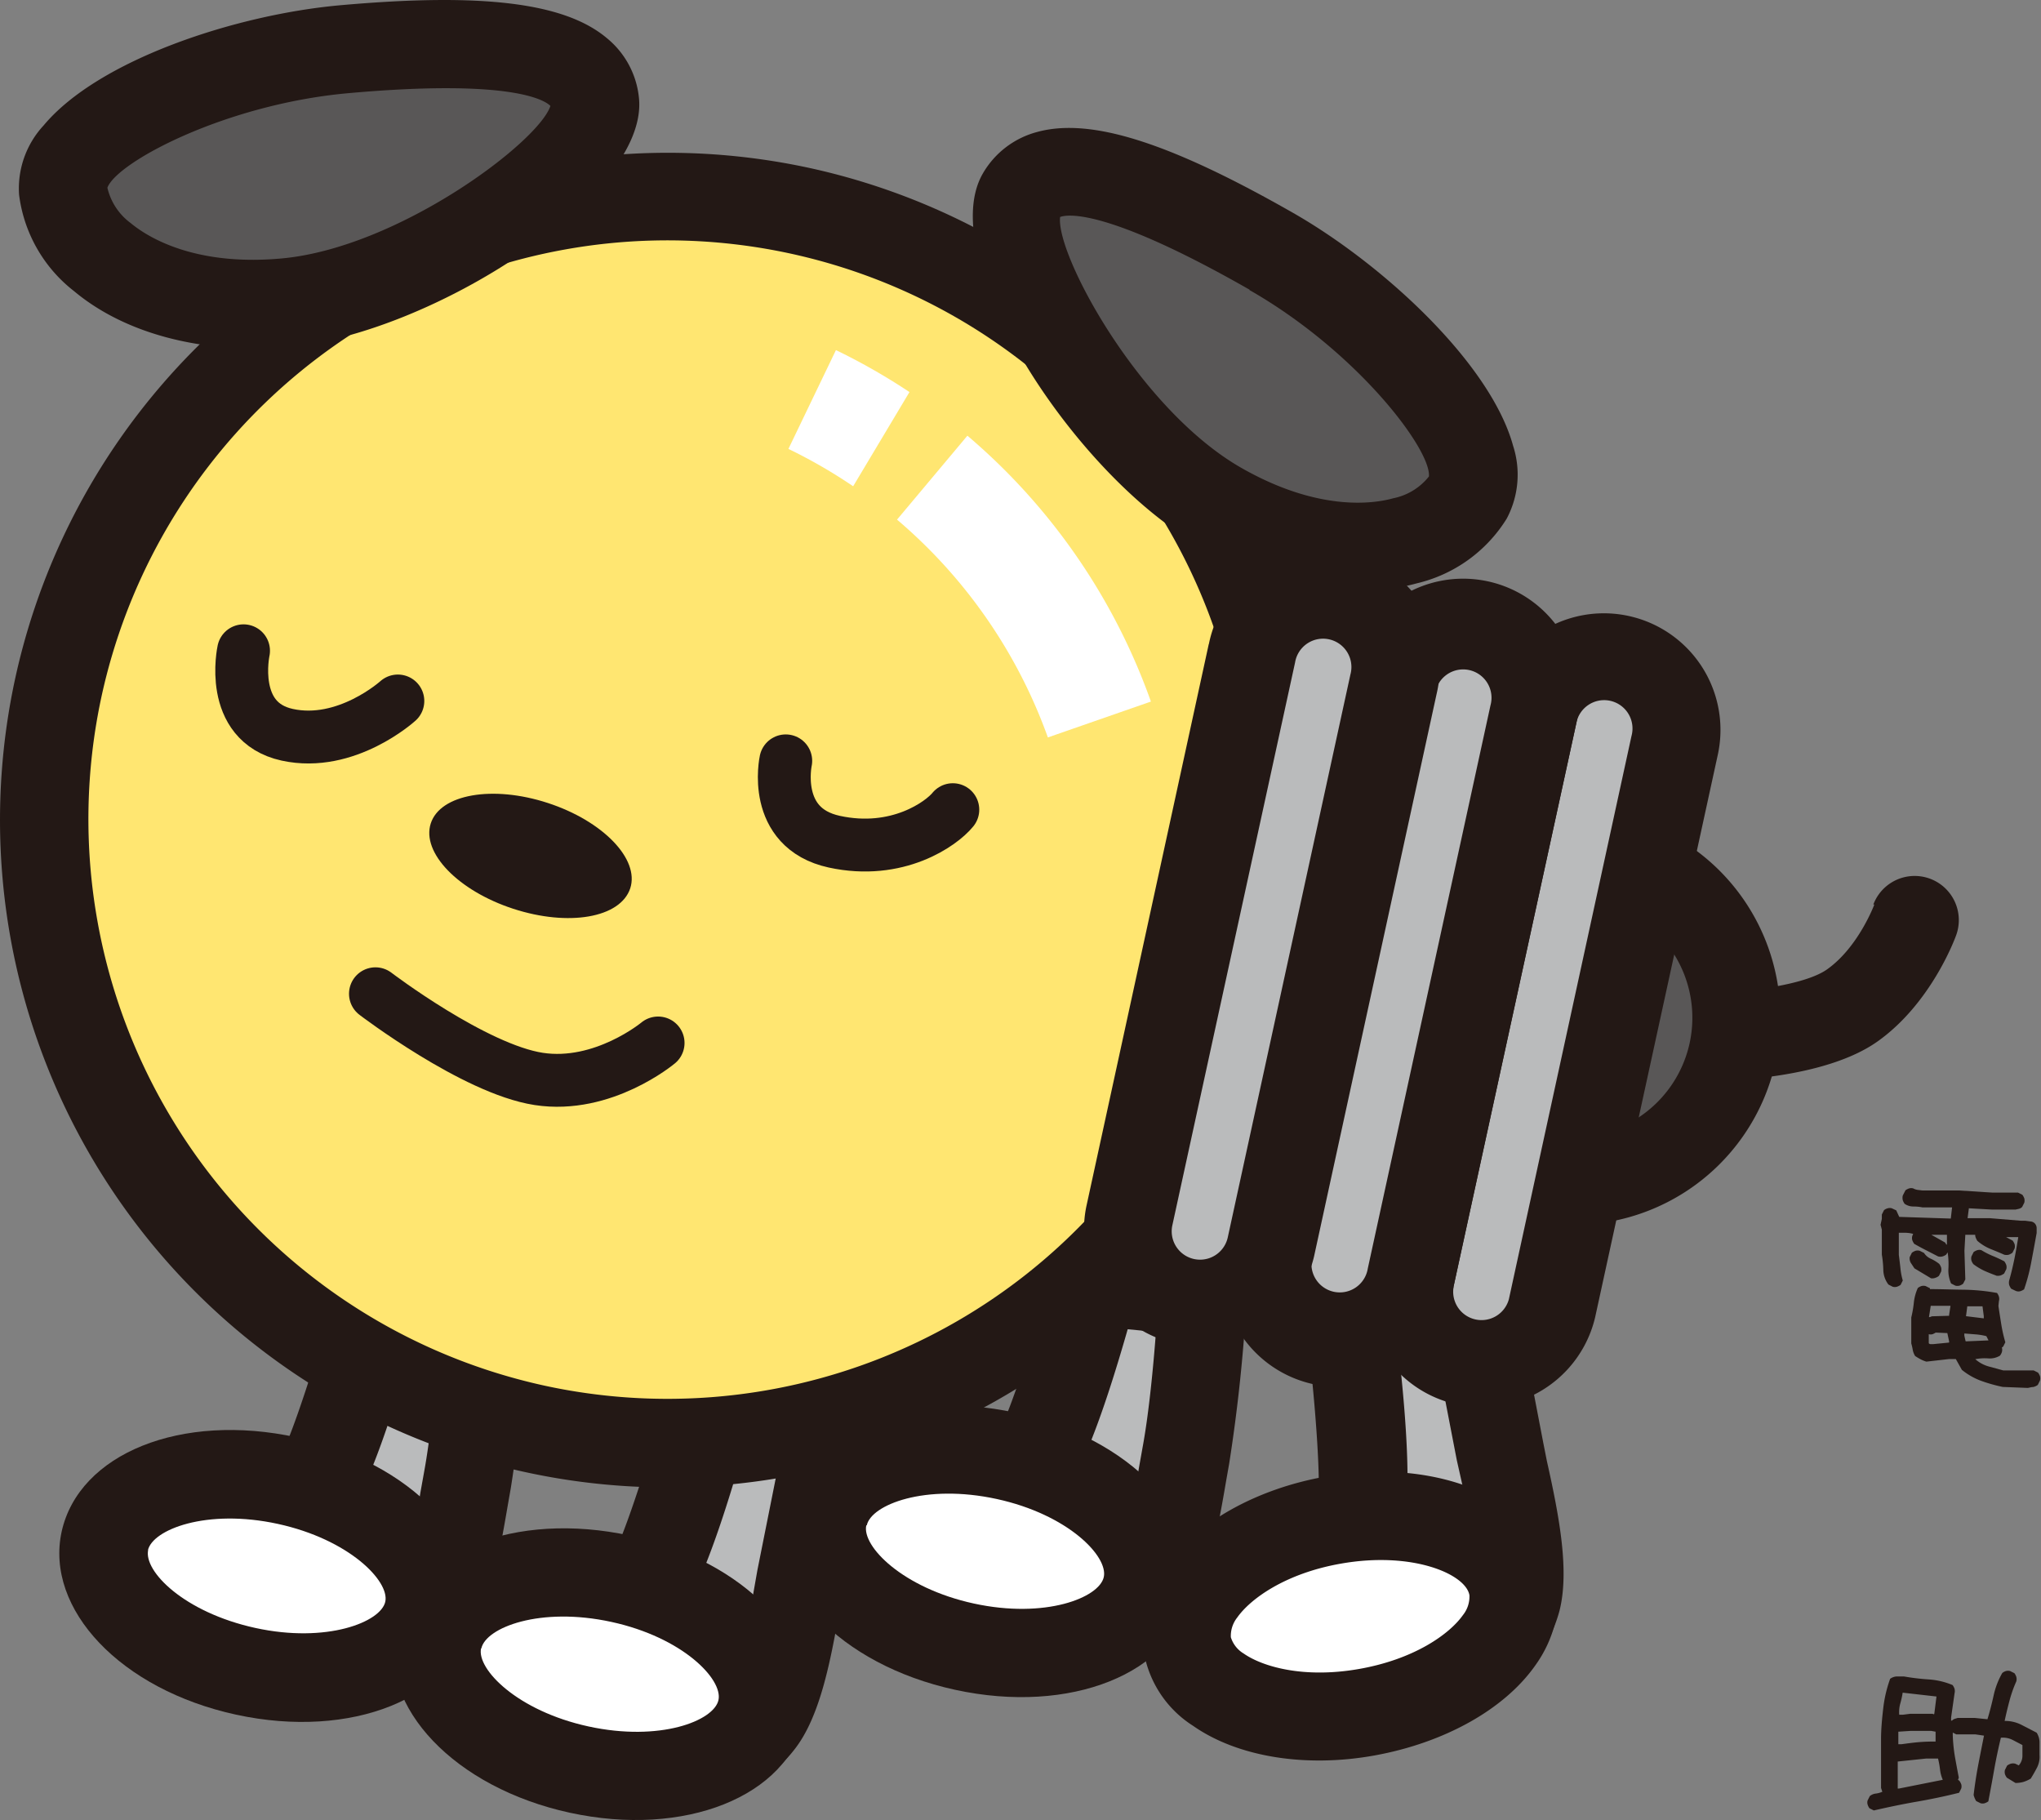 <svg xmlns="http://www.w3.org/2000/svg" viewBox="0 0 206.58 184.19"><rect x="0" y="0" width="206.58" height="184.19" fill="#808080" stroke="none"/><defs><style>.cls-1{fill:#231815;}.cls-2{fill:#babbbc;}.cls-3{fill:#fff;}.cls-4{fill:#595757;}.cls-5{fill:#ffe671;}.cls-6{fill:none;stroke:#231815;stroke-linecap:round;stroke-linejoin:round;stroke-width:5.35px;}</style></defs><g id="レイヤー_2" data-name="レイヤー 2"><g id="ob"><path class="cls-1" d="M189.71,91.54s-1.6,4.31-4.78,6.56c-2.24,1.6-8.34,2.35-12,2.37a4.47,4.47,0,0,0,0,8.93c1.93,0,11.79-.24,17.1-4s7.76-10.15,8-10.86a4.47,4.47,0,0,0-8.42-3Z"/><path class="cls-2" d="M110.86,129.7s-4.47,16.52-6.74,18.77c-.79.77-2.11.81-3.14.94a22.46,22.46,0,0,0-4.89.85,7.88,7.88,0,0,0-5.36,7.27c.09,3.23,2.75,5.82,5.46,7.22,5.93,3.06,15.6,2.58,19.8-2.95,2.38-3.14,3.33-10.73,4-14.52a165.5,165.5,0,0,0,1.73-16.5Z"/><path class="cls-1" d="M122.18,126.34l-10.88-1.08a4.46,4.46,0,0,0-4.75,3.28c-1.72,6.34-4.16,13.91-5.43,16.35l-.25,0-1.13.12a22.48,22.48,0,0,0-5.11,1,12.39,12.39,0,0,0-8.36,11.6c.11,4.45,3.06,8.6,7.87,11.08,7.7,4,19.75,3.22,25.4-4.22,2.47-3.25,3.56-8.7,4.54-14.47l.34-1.93A167.32,167.32,0,0,0,126.2,131,4.47,4.47,0,0,0,122.18,126.34ZM117,134.8c-.26,3.43-.71,8.21-1.35,11.66l-.37,2.07c-.21,1.25-.52,3.08-.91,4.9-.52,2.35-1.17,4.67-1.93,5.67-2.72,3.59-10,3.85-14.2,1.68-1.76-.91-3-2.3-3-3.37a1.51,1.51,0,0,1,0-.47,3.67,3.67,0,0,1,2.3-2.46,15.29,15.29,0,0,1,3.15-.55l1.11-.12a8.56,8.56,0,0,0,5.44-2.16c1.86-1.84,4.18-7.61,6.9-17.13Z"/><path class="cls-3" d="M116,160.56c-1.16,5.33-9.43,8.05-18.47,6.08s-15.42-7.89-14.26-13.22,9.43-8,18.47-6.08,15.42,7.88,14.26,13.22"/><path class="cls-1" d="M79,152.47c-1.71,7.86,6,16,17.67,18.54s22.07-1.64,23.78-9.5-6-16-17.67-18.54S80.66,144.61,79,152.47Zm8.73,1.9c.45-2.1,5.93-4.24,13.15-2.67s11.3,5.8,10.84,7.9-5.93,4.25-13.15,2.68S87.22,156.48,87.68,154.37Z"/><path class="cls-2" d="M136.68,134.06s2.12,17,.87,19.93c-.43,1-1.65,1.56-2.54,2a23,23,0,0,0-4.22,2.65,7.89,7.89,0,0,0-2.2,8.75c1.31,3,4.75,4.35,7.79,4.62,6.65.58,15.42-3.52,17.2-10.23,1-3.81-1-11.2-1.76-15-1.3-6.24-4.23-21.93-4.23-21.93Z"/><path class="cls-1" d="M144.72,121.5l-10.9,9.14a4.45,4.45,0,0,0-1.5,2.47,4.77,4.77,0,0,0-.07,1.51c.81,6.52,1.42,14.46,1.18,17.19l-.24.14-1,.54a22.72,22.72,0,0,0-4.36,2.84,12.8,12.8,0,0,0-4,6.8,11.56,11.56,0,0,0,.63,7.1c1.79,4.08,6.08,6.81,11.48,7.28,8.64.75,19.51-4.5,21.91-13.52,1-4,0-9.41-1.28-15.12L156.2,146,152,124.11a4.52,4.52,0,0,0-2.9-3.37A4.44,4.44,0,0,0,144.72,121.5Zm-.08,11.73,2.81,14.54.45,2c.62,2.77,1.9,8.46,1.4,10.73l0,.13c-1.16,4.35-7.79,7.35-12.5,6.93-2-.18-3.66-1-4.09-2a3.45,3.45,0,0,1,1.07-3.6,15.71,15.71,0,0,1,2.71-1.7l1-.52a8.57,8.57,0,0,0,4.23-4.08,5.53,5.53,0,0,0,.35-1.16c.68-3.1.47-9.38-.6-18.64Z"/><path class="cls-3" d="M153.16,160.66c.94,5.38-5.68,11-14.78,12.63s-17.26-1.46-18.21-6.83,5.68-11,14.79-12.64,17.26,1.47,18.2,6.84"/><path class="cls-1" d="M134.18,149.43c-7,1.23-13.11,4.65-16.26,9.12a11.06,11.06,0,0,0,2.83,16.1c4.48,3.14,11.36,4.28,18.4,3s13.12-4.65,16.26-9.13a12.61,12.61,0,0,0,2.06-4.57,10.49,10.49,0,0,0,.09-4.1C156.17,152,145.9,147.37,134.18,149.43Zm-8.3,17.91a2.93,2.93,0,0,1-1.3-1.65,3,3,0,0,1,.65-2c1.34-1.9,4.89-4.47,10.5-5.45,7.27-1.28,12.66,1.08,13,3.21a3,3,0,0,1-.66,2c-1.34,1.9-4.88,4.46-10.5,5.45S127.78,168.67,125.88,167.34Z"/><path class="cls-2" d="M38.15,132.18s-4.46,16.51-6.74,18.76c-.78.77-2.11.82-3.13.94a23.17,23.17,0,0,0-4.9.85A7.89,7.89,0,0,0,18,160c.09,3.24,2.75,5.84,5.46,7.23,5.94,3.06,15.6,2.59,19.8-2.95,2.38-3.14,3.33-10.73,4-14.51A163.11,163.11,0,0,0,49,133.25Z"/><path class="cls-1" d="M49.47,128.81l-10.88-1.08A4.47,4.47,0,0,0,33.84,131c-1.71,6.34-4.16,13.91-5.42,16.35a1.78,1.78,0,0,1-.26,0l-1.13.13a22.53,22.53,0,0,0-5.11,1,12.4,12.4,0,0,0-8.36,11.61c.12,4.45,3.06,8.58,7.87,11.07,7.71,4,19.75,3.22,25.4-4.21,2.48-3.26,3.56-8.7,4.54-14.47l.34-1.94a164.06,164.06,0,0,0,1.78-17.08A4.47,4.47,0,0,0,49.47,128.81Zm-5.19,8.46c-.26,3.44-.71,8.21-1.35,11.67L42.56,151c-.2,1.25-.52,3.07-.91,4.89-.51,2.35-1.16,4.67-1.93,5.67-2.72,3.59-10,3.85-14.2,1.68-1.76-.9-3-2.29-3-3.37a2.59,2.59,0,0,1,.05-.47,3.64,3.64,0,0,1,2.3-2.45,15.29,15.29,0,0,1,3.15-.55l1.11-.12a8.63,8.63,0,0,0,5.45-2.17c1.85-1.83,4.17-7.6,6.9-17.13Z"/><path class="cls-3" d="M43.33,163c-1.16,5.33-9.43,8.06-18.47,6.09S9.44,161.23,10.6,155.9s9.44-8.06,18.47-6.09S44.49,157.7,43.33,163"/><path class="cls-1" d="M6.24,155c-1.71,7.86,6,16,17.67,18.53S46,171.84,47.69,164s-6-16-17.67-18.54S8,147.09,6.24,155Zm8.73,1.9c.46-2.11,5.94-4.25,13.15-2.68S39.43,160,39,162.08s-5.94,4.25-13.16,2.67S14.51,159,15,156.85Z"/><path class="cls-2" d="M71.88,142.14s-4.47,16.52-6.75,18.76c-.78.77-2.11.83-3.13.95a22.46,22.46,0,0,0-4.89.85A7.86,7.86,0,0,0,51.75,170c.09,3.24,2.75,5.84,5.45,7.23,5.94,3.06,15.61,2.58,19.81-2.94,2.38-3.15,3.33-10.74,4-14.53,1.17-6.27,4.39-21.9,4.39-21.9Z"/><path class="cls-1" d="M84.08,133.57l-13.56,4.32a4.45,4.45,0,0,0-3,3.09c-1.72,6.34-4.16,13.92-5.43,16.35l-.26,0-1.12.13a22.07,22.07,0,0,0-5.12,1,12.4,12.4,0,0,0-8.36,11.6c.12,4.45,3.06,8.6,7.88,11.07,7.7,4,19.75,3.24,25.4-4.21,2.48-3.26,3.56-8.7,4.54-14.47l.33-1.93,4.37-21.82a4.46,4.46,0,0,0-5.72-5.15Zm-4.52,10.81c-1.3,6.52-2.9,14.52-2.9,14.52L76.29,161c-.21,1.25-.52,3.09-.92,4.91-.51,2.34-1.16,4.66-1.92,5.66-2.72,3.58-10,3.85-14.2,1.68-1.76-.91-3-2.3-3-3.37a2.59,2.59,0,0,1,0-.47,3.69,3.69,0,0,1,2.31-2.46,14.58,14.58,0,0,1,3.15-.54l1.1-.13a8.49,8.49,0,0,0,5.45-2.17c1.93-1.9,4.38-8.13,7.26-18.41Z"/><path class="cls-3" d="M77.05,173c-1.16,5.33-9.42,8.06-18.46,6.09s-15.42-7.89-14.26-13.22,9.43-8.06,18.47-6.09S78.22,167.67,77.05,173"/><path class="cls-1" d="M40,164.92c-1.72,7.86,6.05,16,17.67,18.53s22.07-1.64,23.78-9.5-6-16-17.67-18.54S41.68,157.05,40,164.92Zm8.72,1.9c.46-2.11,5.94-4.25,13.16-2.68s11.3,5.8,10.84,7.91-5.93,4.24-13.15,2.67S48.24,168.92,48.69,166.82Z"/><path class="cls-4" d="M162.74,86.82A16.55,16.55,0,1,1,143,99.46a16.55,16.55,0,0,1,19.7-12.64"/><path class="cls-1" d="M138.68,98.51a21,21,0,1,0,25-16.06A21,21,0,0,0,138.68,98.51Zm8.73,1.91a12.08,12.08,0,1,1,9.23,14.38A12.1,12.1,0,0,1,147.41,100.42Z"/><path class="cls-5" d="M81,21.31A63.09,63.09,0,1,1,5.92,69.51,63.07,63.07,0,0,1,81,21.31"/><path class="cls-1" d="M1.56,68.56A67.54,67.54,0,1,0,81.94,17,67.62,67.62,0,0,0,1.56,68.56Zm8.72,1.9a58.62,58.62,0,1,1,44.79,69.76A58.69,58.69,0,0,1,10.28,70.46Z"/><path class="cls-2" d="M155.17,72.32l-12.42,57a7.33,7.33,0,0,0,14.33,3.12L169.5,75.44a7.33,7.33,0,1,0-14.33-3.12"/><path class="cls-1" d="M150.8,71.37l-12.41,56.95a11.8,11.8,0,0,0,23.06,5l12.42-56.95a11.8,11.8,0,0,0-23.07-5Zm-3.68,58.85,12.41-56.95a2.87,2.87,0,1,1,5.6,1.22l-12.41,57a2.87,2.87,0,0,1-5.6-1.22Z"/><path class="cls-2" d="M140.89,69.21l-12.41,57a7.33,7.33,0,0,0,14.33,3.12l12.42-56.95a7.34,7.34,0,1,0-14.34-3.12"/><path class="cls-1" d="M136.53,68.26l-12.41,56.95a11.8,11.8,0,1,0,23,5l12.41-56.95a11.8,11.8,0,1,0-23.05-5Zm-3.69,58.85,12.42-56.95a2.87,2.87,0,1,1,5.6,1.22l-12.42,57a2.87,2.87,0,1,1-5.6-1.22Z"/><path class="cls-2" d="M126.72,66.12,114.3,123.07a7.33,7.33,0,0,0,14.33,3.12L141,69.24a7.33,7.33,0,1,0-14.32-3.12"/><path class="cls-1" d="M122.35,65.16l-12.41,57a11.8,11.8,0,0,0,23.06,5l12.41-56.95a11.8,11.8,0,1,0-23.06-5ZM118.66,124l12.42-56.95a2.87,2.87,0,1,1,5.6,1.22l-12.41,56.95a2.87,2.87,0,0,1-5.61-1.22Z"/><path class="cls-3" d="M79.8,45.43l4.81-10A62.89,62.89,0,0,1,116.49,71l-10.43,3.63A51.91,51.91,0,0,0,79.8,45.43"/><path class="cls-4" d="M60.23,10.4c.55,6.11-18,19-31.39,20.21S6.92,25.36,6.38,19.26,21.43,6.18,34.85,5,59.69,4.3,60.23,10.4"/><path class="cls-1" d="M34.45.53C24,1.46,10,6,4.41,12.7a9.38,9.38,0,0,0-2.48,7,14.67,14.67,0,0,0,5.56,9.76c5.21,4.36,13.14,6.41,21.75,5.64C43.66,33.77,65.55,19.86,64.68,10A8.94,8.94,0,0,0,61.4,3.84C57.13.27,48.82-.75,34.45.53Zm.8,8.9c16.86-1.51,20,.81,20.46,1.29-1.19,3.66-15.44,14.39-27.26,15.44-8.91.8-13.62-2.25-15.23-3.59A6.18,6.18,0,0,1,10.87,19C11.8,16.43,22.78,10.55,35.25,9.43Z"/><path class="cls-4" d="M103.36,19.81c-3,5.32,8.42,24.76,20.12,31.43s22.12,4.35,25.16-1-8.25-18.17-19.94-24.84-22.31-11-25.34-5.63"/><path class="cls-1" d="M105,13.35a9,9,0,0,0-5.54,4.24c-4.9,8.6,9.22,30.36,21.79,37.53,7.51,4.29,15.58,5.72,22.13,3.92a14.66,14.66,0,0,0,9.12-6.55,9.48,9.48,0,0,0,.65-7.37c-2.29-8.36-13.18-18.38-22.26-23.57C118.38,14.41,110.4,11.88,105,13.35Zm21.46,16c10.87,6.2,18.4,16.12,18.17,18.87A6.16,6.16,0,0,1,141,50.43c-2,.56-7.57,1.36-15.34-3.07-10.32-5.88-18.82-21.6-18.36-25.4C107.8,21.77,111.45,20.74,126.48,29.32Z"/><polygon class="cls-5" points="89.49 54.14 85.48 50.67 92.63 38.71 98.68 43.18 89.49 54.14"/><path class="cls-1" d="M63.79,89.9c-1,3-6.26,3.89-11.84,2.07s-9.31-5.68-8.35-8.64,6.26-3.89,11.84-2.07,9.31,5.68,8.35,8.64"/><path class="cls-6" d="M24.65,65.86s-1.57,7.19,4.42,8.5,11.2-3.42,11.2-3.42"/><path class="cls-6" d="M79.53,77s-1.48,6.79,4.91,8.18,10.85-1.82,12-3.24"/><path class="cls-6" d="M38,100.57s10,7.62,16.53,8.62,12.08-3.64,12.08-3.64"/><path class="cls-1" d="M204,130.63l-.44-.21a1.54,1.54,0,0,1-.2-.38,1,1,0,0,1,0-.46c.21-.73.38-1.46.53-2.19s.27-1.46.39-2.19l-1.23,0,0,0,.66.35a1.48,1.48,0,0,1,.2.37.85.85,0,0,1,0,.42l-.22.44a1.48,1.48,0,0,1-.37.2,1,1,0,0,1-.46,0c-.47-.21-.94-.4-1.41-.59a4.9,4.9,0,0,1-1.31-.81,1.59,1.59,0,0,1-.15-.29.72.72,0,0,1-.07-.33h-1l-.09,1.62.09,2.9-.22.43a1.11,1.11,0,0,1-.37.2.84.84,0,0,1-.42,0l-.43-.22a3.24,3.24,0,0,1-.27-1.53,7.86,7.86,0,0,0-.08-1.62l-.14.22a1.09,1.09,0,0,1-.37.19.86.86,0,0,1-.46,0l-1.2-.62c-.4-.2-.8-.42-1.21-.65a1.54,1.54,0,0,1-.2-.38.81.81,0,0,1,0-.41l.09-.22a3.38,3.38,0,0,0-.72-.11c-.25,0-.49,0-.73,0V127c.06.44.11.88.16,1.32a6.63,6.63,0,0,0,.24,1.27l-.22.44a1.44,1.44,0,0,1-.37.19.78.78,0,0,1-.43,0l-.43-.22a2.52,2.52,0,0,1-.52-1.45,10.68,10.68,0,0,0-.15-1.58v-2.53l-.13-.49.13-.6,0-.44.22-.44a1,1,0,0,1,.38-.19.71.71,0,0,1,.41,0l.45.21.3.66,5.22.17.13-1.13h-3a4.56,4.56,0,0,0-.92-.09,1.55,1.55,0,0,1-.88-.27,1.3,1.3,0,0,1-.19-.37,1,1,0,0,1,0-.47l.27-.53a1.3,1.3,0,0,1,.37-.19.74.74,0,0,1,.42,0,1.25,1.25,0,0,0,.46.15l.5.06h3.72l3.29.21h2.63l.44.22a1.48,1.48,0,0,1,.2.37.89.89,0,0,1,0,.43l-.22.44a.75.75,0,0,1-.31.18l-.35.08h-2.41l-2.32-.13-.13,1h2.23l3.16.26.43,0,.53.07a.68.68,0,0,1,.44.19.72.72,0,0,1,.2.45c0,.17,0,.35,0,.53-.18,1-.35,1.92-.53,2.87a19.34,19.34,0,0,1-.74,2.83,1.35,1.35,0,0,1-.38.19A.71.71,0,0,1,204,130.63Zm-8.56-1.27-1.67-1-.35-.53a.89.89,0,0,1-.13-.61l.22-.44a1.48,1.48,0,0,1,.37-.2.85.85,0,0,1,.42,0l.44.22a1.55,1.55,0,0,0,.7.59,4.21,4.21,0,0,1,.83.51,1.11,1.11,0,0,1,.2.37.84.84,0,0,1,0,.42l-.22.43a1.11,1.11,0,0,1-.37.2A.88.88,0,0,1,195.43,129.36Zm7.27,11a15.79,15.79,0,0,1-2.14-.6,6.79,6.79,0,0,1-2-1.13l-.61-1.09h-.7l-2.28.26a3.32,3.32,0,0,1-.59-.24,6.16,6.16,0,0,1-.55-.33,1.85,1.85,0,0,1-.24-.61,5.38,5.38,0,0,0-.15-.66l0,0v-2.63a11.08,11.08,0,0,0,.26-1.51,4.85,4.85,0,0,1,.4-1.47,1.22,1.22,0,0,1,.37-.2.84.84,0,0,1,.42,0l.44.22v.09c1.14,0,2.28.05,3.44.06a20.34,20.34,0,0,1,3.35.33,1.18,1.18,0,0,1,.19.37.87.87,0,0,1,0,.46l-.05.48c.09.62.19,1.24.29,1.87a14.9,14.9,0,0,0,.41,1.81l-.22.44-.13.09a.87.87,0,0,1,0,.46,1.11,1.11,0,0,1-.2.37,2,2,0,0,1-1.2.27,5,5,0,0,0-1.29.08,3.43,3.43,0,0,0,1.33.73l1.51.41h2.5l.57,0,.44.22a1.48,1.48,0,0,1,.2.37.86.86,0,0,1,0,.42l-.22.45a1.16,1.16,0,0,1-.48.22c-.18,0-.35.06-.53.09Zm-5.43-4.49v-.13l-.18-.83-1.18-.05a1.79,1.79,0,0,1-.31.16.72.72,0,0,1-.39,0l0,.92a.26.26,0,0,0,.19.09h.24Zm0-2.71v-.09l.14-.92-2,0-.18,1.14h.09l.22-.08Zm-.22-7.23v-.22l0-.75-1.58,0,0,0,1.4.79.13.22Zm4.21,9.72-.22-.43a6.36,6.36,0,0,0-1.09-.18l-1.14-.09v.22l.13.57.17,0Zm-.48-2.23v-.22l-.13-1-1.54,0-.13,1Zm1.23-4.34c-.41-.15-.81-.31-1.19-.48a6.46,6.46,0,0,1-1.09-.66,1.22,1.22,0,0,1-.2-.37.84.84,0,0,1,0-.42l.22-.44a1.3,1.3,0,0,1,.37-.19.74.74,0,0,1,.42,0,7.91,7.91,0,0,0,1.16.59c.39.16.78.34,1.16.54a1.54,1.54,0,0,1,.2.38.81.81,0,0,1,0,.41l-.22.44a1.48,1.48,0,0,1-.37.2A1,1,0,0,1,202.05,129.1Z"/><path class="cls-1" d="M189.66,183.22l-.44-.22a1.23,1.23,0,0,1-.19-.38.71.71,0,0,1,0-.41l.22-.44a1.15,1.15,0,0,1,.62-.26,2.32,2.32,0,0,0,.65-.18l-.13-.39V176c0-1,.1-2.07.22-3.1a13.07,13.07,0,0,1,.7-3,1.21,1.21,0,0,1,.66-.24c.23,0,.48,0,.74,0a23.05,23.05,0,0,0,2.5.3,7.52,7.52,0,0,1,2.42.57,1.38,1.38,0,0,1,.2.38,1,1,0,0,1,0,.46l-.35,2.45,0,.31h.09a.67.67,0,0,1,.28-.18l.29-.09h1.75l1.27.13c.24-.78.44-1.58.62-2.38a8,8,0,0,1,.88-2.3,1.11,1.11,0,0,1,.37-.2.84.84,0,0,1,.42,0l.44.22a1.3,1.3,0,0,1,.19.37.87.87,0,0,1,0,.46,12.84,12.84,0,0,0-.7,2c-.18.67-.34,1.34-.48,2a3.66,3.66,0,0,1,1.69.39l1.55.8a1.85,1.85,0,0,1,.29,1.08c0,.39,0,.78,0,1.16a2.43,2.43,0,0,1-.24,1.27c-.2.38-.41.76-.65,1.14a3.41,3.41,0,0,1-.73.33,3,3,0,0,1-.81.11l-.87-.53a1.22,1.22,0,0,1-.2-.37.84.84,0,0,1,0-.42l.22-.44a1.3,1.3,0,0,1,.37-.19.87.87,0,0,1,.46,0l.35.17a1.45,1.45,0,0,0,.37-.94c0-.37,0-.74,0-1.12l-1-.52a2.19,2.19,0,0,0-1.18-.22c-.26,1.08-.49,2.16-.68,3.24s-.39,2.15-.59,3.2a1.44,1.44,0,0,1-.37.19.75.75,0,0,1-.42,0l-.44-.22a2.17,2.17,0,0,1-.26-.62c.12-1,.27-2,.46-3s.39-2,.59-3l-.88-.13H198l-.35-.18,0,.31a17,17,0,0,0,.22,2.15q.18,1,.39,2.1l-.08.22.13.09a1.33,1.33,0,0,1,.2.37.81.81,0,0,1,0,.41l-.22.44c-1.4.35-2.83.65-4.27.9S191.09,182.89,189.66,183.22Zm6.25-7v-.53l0-.44-.44-.08h-2.1l-1.23.08,0,1.27h.3c.59-.08,1.17-.16,1.76-.21A17.44,17.44,0,0,1,195.91,176.25Zm.73,3.9a3.53,3.53,0,0,1-.28-1.05,9.32,9.32,0,0,0-.2-1.1l-1.23,0-2.85.3V181h.14Zm-.86-6.68.22-1.75-3.42-.39a9.13,9.13,0,0,1-.24,1.09,3.26,3.26,0,0,0-.11,1.14h.4l.7-.09h2.27l.14.05Z"/></g></g></svg>